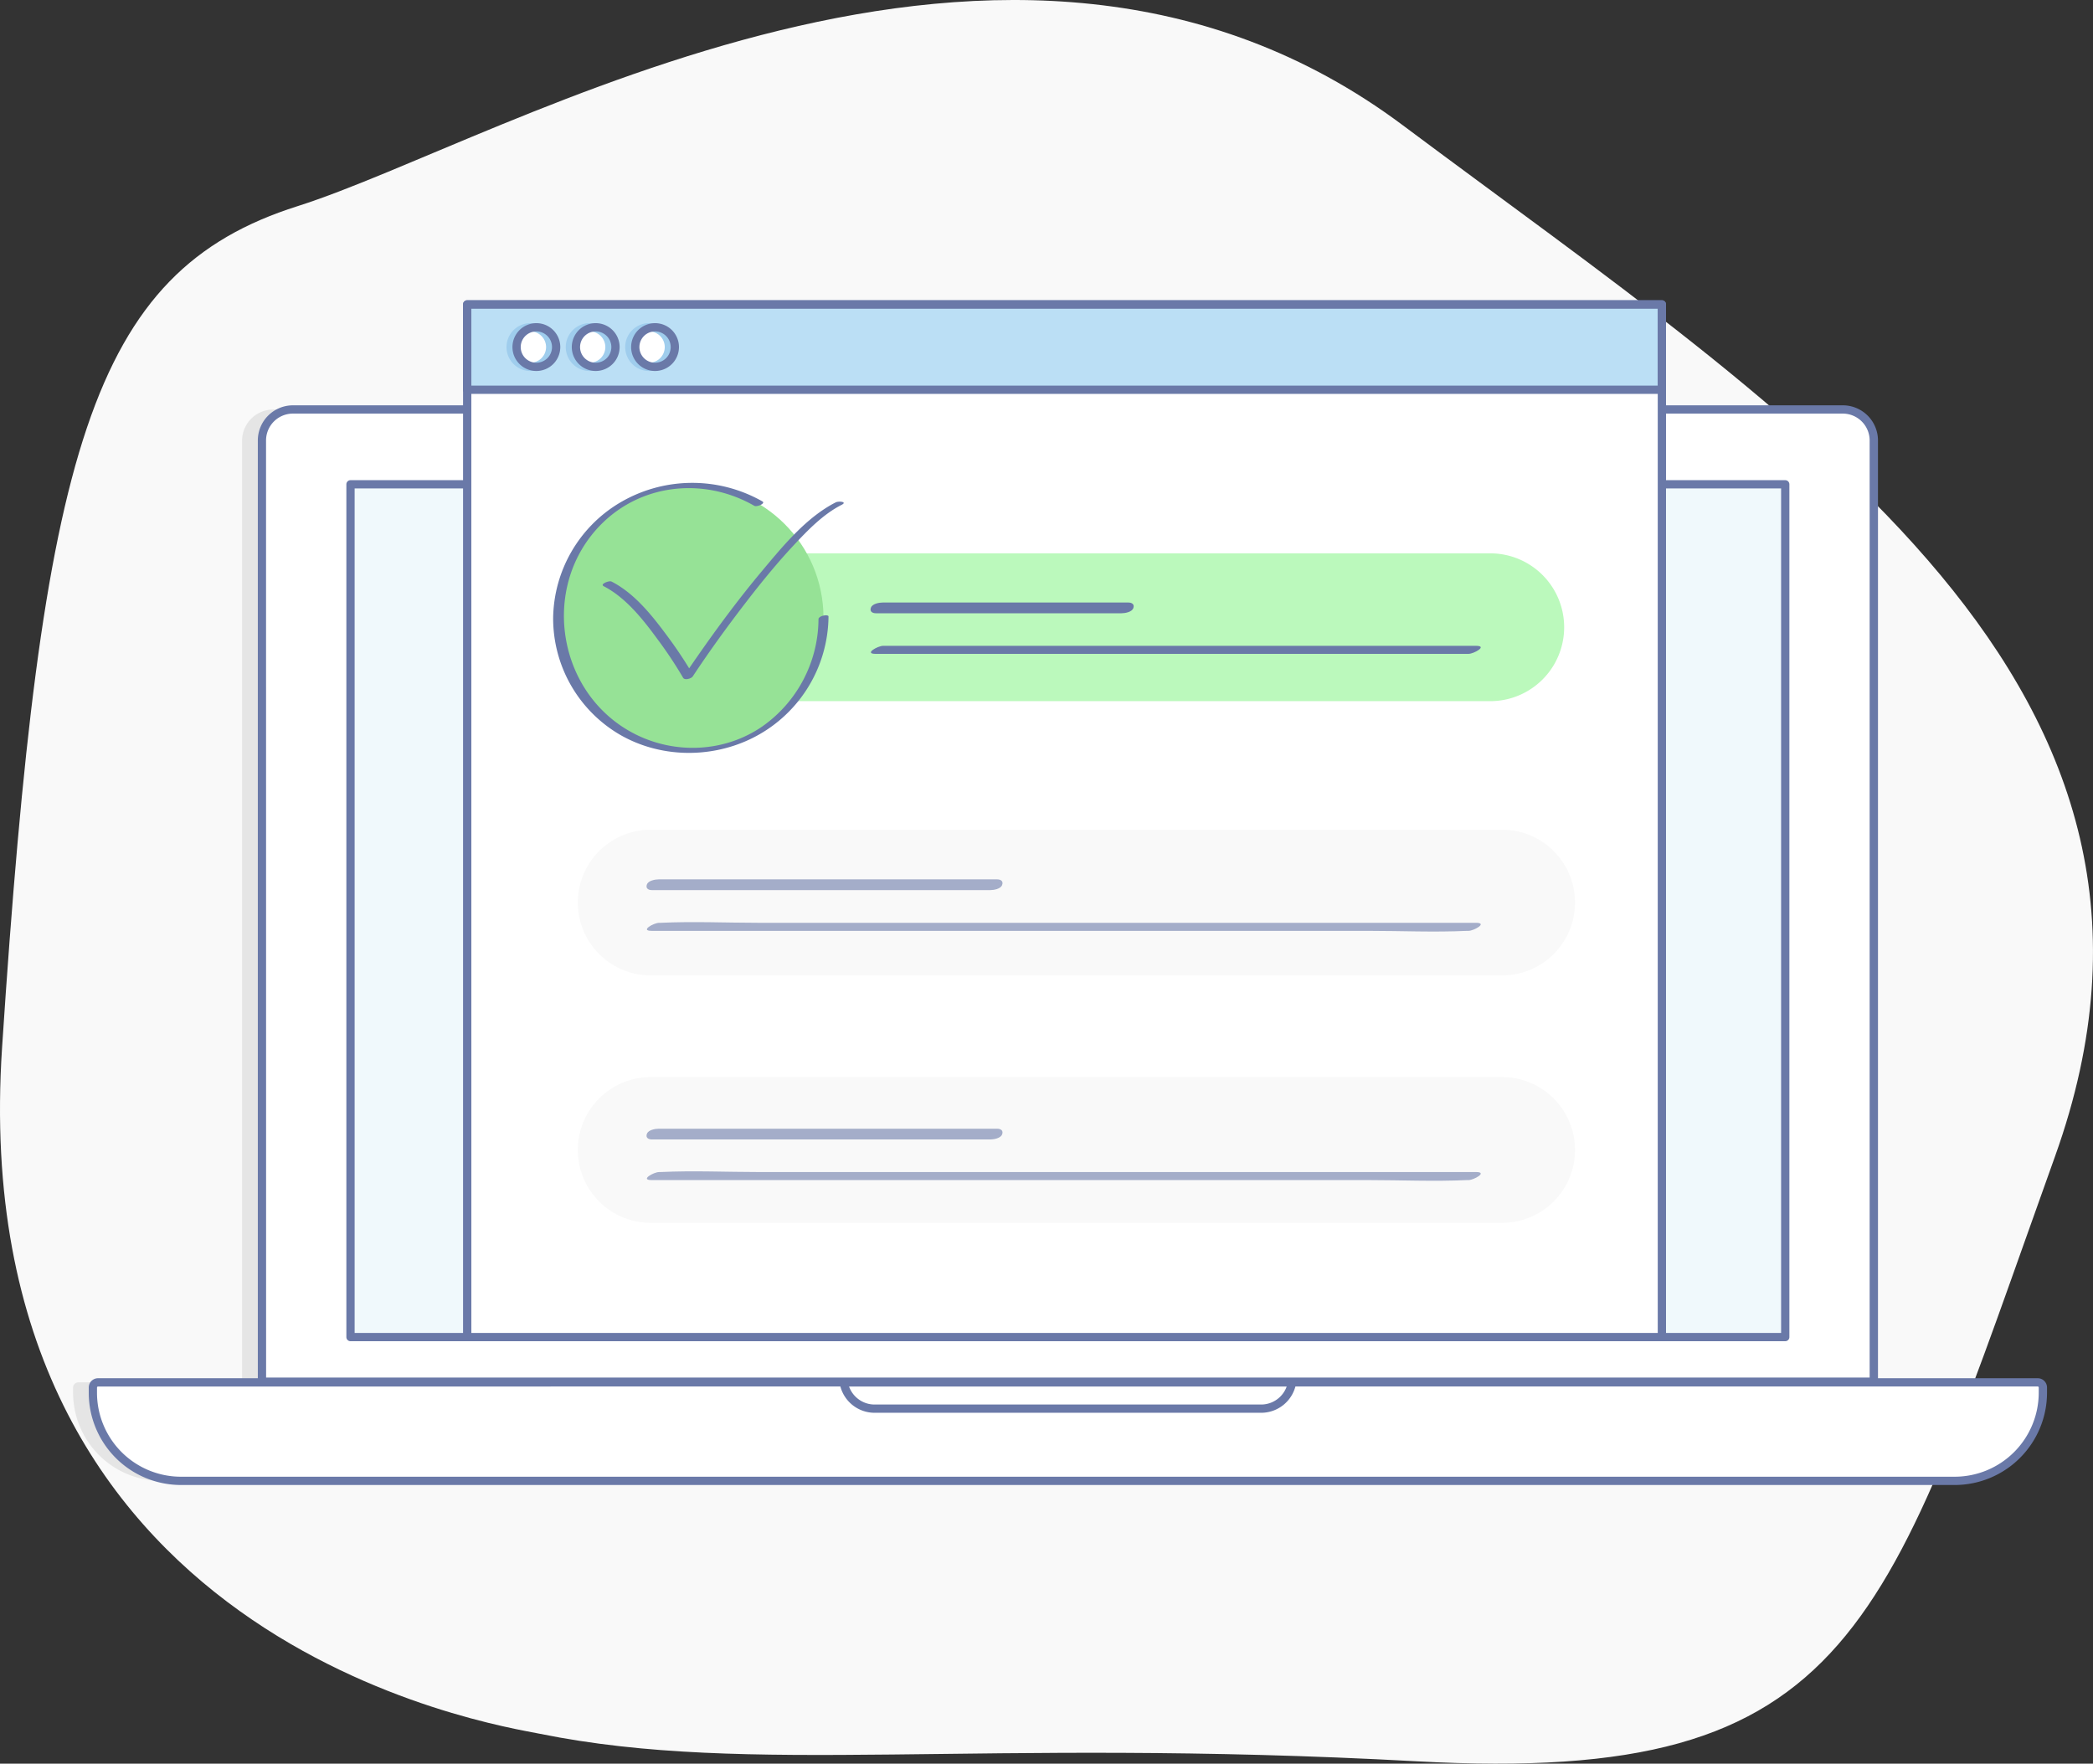 <svg xmlns="http://www.w3.org/2000/svg" viewBox="0 0 1011.56 852.38"><rect x="0" y="0" width="1011.56" height="852.38" fill="#333333" stroke="none"/><defs><style>.cls-1{fill:#f9f9f9;}.cls-2{fill:#e5e5e5;}.cls-3{fill:#fff;}.cls-4{fill:#6a79a8;}.cls-5{fill:#f0f9fc;}.cls-6{fill:#bbdff5;}.cls-7{fill:#9fcded;}.cls-8{fill:#bbf9bc;}.cls-9{fill:#96e296;}.cls-10{opacity:0.6;}</style></defs><title>Asset 1</title><g id="Layer_2" data-name="Layer 2"><g id="_ëîé_1_1_" data-name="‘ëîé_1_1_"><path id="_Path_" data-name="&lt;Path&gt;" class="cls-1" d="M260.88,837.93C239.45,833.59-18,794.51,1,506.27S43.73,131.35,143.8,99.64,487.14-82.14,678,60.55,1074.9,331.21,993.16,559,898,862.87,684.77,851.24,362.75,858.56,260.88,837.93Z"/></g><g id="_ëîé_2" data-name="‘ëîé_2"><g id="_Group_2" data-name="&lt;Group&gt;"><g id="_Group_3" data-name="&lt;Group&gt;"><path id="_Path_2" data-name="&lt;Path&gt;" class="cls-2" d="M896.05,672.95V213.06a15.1,15.1,0,0,0-15-15.14H132a15.1,15.1,0,0,0-15,15.14V672.95Z"/><path id="_Path_3" data-name="&lt;Path&gt;" class="cls-2" d="M935.16,715.7H77.88a42.6,42.6,0,0,1-42.55-42.55V670.6a2.5,2.5,0,0,1,2.5-2.5H975.28a2.5,2.5,0,0,1,2.5,2.5v2.5A42.66,42.66,0,0,1,935.16,715.7Z"/></g><path id="_Path_4" data-name="&lt;Path&gt;" class="cls-3" d="M905.61,667.76V212.89a15,15,0,0,0-15-15H141.58a15,15,0,0,0-15,15V667.76Z"/><g id="_Group_4" data-name="&lt;Group&gt;"><path id="_Compound_Path_" data-name="&lt;Compound Path&gt;" class="cls-4" d="M905.61,669.76h-779a2,2,0,0,1-2-2V212.89a17,17,0,0,1,17-17H890.64a17,17,0,0,1,17,17V667.76A2,2,0,0,1,905.61,669.76Zm-777-4h775V212.89a13,13,0,0,0-13-13H141.58a13,13,0,0,0-13,13Z"/></g><path id="_Path_5" data-name="&lt;Path&gt;" class="cls-3" d="M944.72,715.7H87.44a42.6,42.6,0,0,1-42.55-42.55V670.6a2.5,2.5,0,0,1,2.5-2.5H984.84a2.5,2.5,0,0,1,2.5,2.5v2.5A42.66,42.66,0,0,1,944.72,715.7Z"/><g id="_Group_5" data-name="&lt;Group&gt;"><path id="_Compound_Path_2" data-name="&lt;Compound Path&gt;" class="cls-4" d="M944.72,717.7H87.44a44.6,44.6,0,0,1-44.55-44.55V670.6a4.5,4.5,0,0,1,4.5-4.5H984.84a4.5,4.5,0,0,1,4.5,4.5v2.5A44.66,44.66,0,0,1,944.72,717.7ZM47.38,670.1a.5.5,0,0,0-.5.5v2.55A40.6,40.6,0,0,0,87.44,713.7H944.72a40.65,40.65,0,0,0,40.61-40.61v-2.5a.5.5,0,0,0-.5-.5Z"/></g><g id="_Group_6" data-name="&lt;Group&gt;"><path id="_Path_6" data-name="&lt;Path&gt;" class="cls-3" d="M407.79,668.12a15.2,15.2,0,0,0,15,12.68H609.46a15.21,15.21,0,0,0,15-12.68Z"/><path id="_Compound_Path_3" data-name="&lt;Compound Path&gt;" class="cls-4" d="M609.46,682.8H422.76a17.12,17.12,0,0,1-16.95-14.36,2,2,0,0,1,2-2.33H624.43a2,2,0,0,1,2,2.33A17.12,17.12,0,0,1,609.46,682.8ZM410.36,670.12a13.13,13.13,0,0,0,12.4,8.69H609.46a13.13,13.13,0,0,0,12.4-8.69Z"/></g><rect id="_Rectangle_" data-name="&lt;Rectangle&gt;" class="cls-3" x="169.4" y="234.07" width="693.42" height="412.14"/><g id="_Group_7" data-name="&lt;Group&gt;"><rect id="_Rectangle_2" data-name="&lt;Rectangle&gt;" class="cls-5" x="169.4" y="234.07" width="693.42" height="412.14"/><path id="_Compound_Path_4" data-name="&lt;Compound Path&gt;" class="cls-4" d="M862.82,648.21H169.4a2,2,0,0,1-2-2V234.07a2,2,0,0,1,2-2H862.82a2,2,0,0,1,2,2V646.21A2,2,0,0,1,862.82,648.21Zm-691.42-4H860.82V236.07H171.4Z"/></g></g><g id="_Group_8" data-name="&lt;Group&gt;"><rect id="_Rectangle_3" data-name="&lt;Rectangle&gt;" class="cls-3" x="225.8" y="147.12" width="577.39" height="499.09"/><rect id="_Rectangle_4" data-name="&lt;Rectangle&gt;" class="cls-6" x="225.65" y="147.12" width="577.39" height="41.24"/><g id="_Group_9" data-name="&lt;Group&gt;"><path id="_Compound_Path_5" data-name="&lt;Compound Path&gt;" class="cls-4" d="M803.2,190.36H225.8a2,2,0,0,1-2-2V147.12a2,2,0,0,1,2-2H803.2a2,2,0,0,1,2,2v41.24A2,2,0,0,1,803.2,190.36Zm-575.39-4H801.2V149.12H227.8Z"/></g><g id="_Group_10" data-name="&lt;Group&gt;"><circle id="_Ellipse_" data-name="&lt;Ellipse&gt;" class="cls-3" cx="259.23" cy="167.74" r="9.56"/><circle id="_Ellipse_2" data-name="&lt;Ellipse&gt;" class="cls-3" cx="287.91" cy="167.74" r="9.56"/><circle id="_Ellipse_3" data-name="&lt;Ellipse&gt;" class="cls-3" cx="316.59" cy="167.74" r="9.56"/></g><g id="_Group_11" data-name="&lt;Group&gt;"><g id="_Group_12" data-name="&lt;Group&gt;"><path id="_Compound_Path_6" data-name="&lt;Compound Path&gt;" class="cls-7" d="M256.36,179.3a11.56,11.56,0,1,1,11.56-11.56A11.57,11.57,0,0,1,256.36,179.3Zm0-19.12a7.56,7.56,0,1,0,7.56,7.56A7.57,7.57,0,0,0,256.36,160.18Z"/></g><g id="_Group_13" data-name="&lt;Group&gt;"><path id="_Compound_Path_7" data-name="&lt;Compound Path&gt;" class="cls-7" d="M285,179.3a11.56,11.56,0,1,1,11.56-11.56A11.57,11.57,0,0,1,285,179.3Zm0-19.12a7.56,7.56,0,1,0,7.56,7.56A7.57,7.57,0,0,0,285,160.18Z"/></g><g id="_Group_14" data-name="&lt;Group&gt;"><path id="_Compound_Path_8" data-name="&lt;Compound Path&gt;" class="cls-7" d="M313.72,179.3a11.56,11.56,0,1,1,11.56-11.56A11.57,11.57,0,0,1,313.72,179.3Zm0-19.12a7.56,7.56,0,1,0,7.56,7.56A7.57,7.57,0,0,0,313.72,160.18Z"/></g></g><g id="_Group_15" data-name="&lt;Group&gt;"><g id="_Group_16" data-name="&lt;Group&gt;"><path id="_Compound_Path_9" data-name="&lt;Compound Path&gt;" class="cls-4" d="M259.23,179.3a11.56,11.56,0,1,1,11.56-11.56A11.57,11.57,0,0,1,259.23,179.3Zm0-19.12a7.56,7.56,0,1,0,7.56,7.56A7.57,7.57,0,0,0,259.23,160.18Z"/></g><g id="_Group_17" data-name="&lt;Group&gt;"><path id="_Compound_Path_10" data-name="&lt;Compound Path&gt;" class="cls-4" d="M287.91,179.3a11.56,11.56,0,1,1,11.56-11.56A11.57,11.57,0,0,1,287.91,179.3Zm0-19.12a7.56,7.56,0,1,0,7.56,7.56A7.57,7.57,0,0,0,287.91,160.18Z"/></g><g id="_Group_18" data-name="&lt;Group&gt;"><path id="_Compound_Path_11" data-name="&lt;Compound Path&gt;" class="cls-4" d="M316.59,179.3a11.56,11.56,0,1,1,11.56-11.56A11.57,11.57,0,0,1,316.59,179.3Zm0-19.12a7.56,7.56,0,1,0,7.56,7.56A7.57,7.57,0,0,0,316.59,160.18Z"/></g></g><g id="_Group_19" data-name="&lt;Group&gt;"><path id="_Compound_Path_12" data-name="&lt;Compound Path&gt;" class="cls-4" d="M803.2,648.21H225.8a2,2,0,0,1-2-2V147.12a2,2,0,0,1,2-2H803.2a2,2,0,0,1,2,2V646.21A2,2,0,0,1,803.2,648.21Zm-575.39-4H801.2V149.12H227.8Z"/></g><path id="_Path_7" data-name="&lt;Path&gt;" class="cls-1" d="M726,471.41H314.48a35.22,35.22,0,0,1-35.22-35.22h0A35.22,35.22,0,0,1,314.48,401H726a35.22,35.22,0,0,1,35.22,35.22h0A35.22,35.22,0,0,1,726,471.41Z"/><path id="_Path_8" data-name="&lt;Path&gt;" class="cls-1" d="M726,591H314.48a35.22,35.22,0,0,1-35.22-35.22h0a35.22,35.22,0,0,1,35.22-35.22H726a35.22,35.22,0,0,1,35.22,35.22h0A35.22,35.22,0,0,1,726,591Z"/><g id="_Group_20" data-name="&lt;Group&gt;"><g id="_Group_21" data-name="&lt;Group&gt;"><g id="_Group_22" data-name="&lt;Group&gt;"><path id="_Path_9" data-name="&lt;Path&gt;" class="cls-8" d="M720.25,338.37H308.75a35.22,35.22,0,0,1-35.22-35.22h0a35.22,35.22,0,0,1,35.22-35.22h411.5a35.22,35.22,0,0,1,35.22,35.22h0A35.22,35.22,0,0,1,720.25,338.37Z"/><path id="_Compound_Path_13" data-name="&lt;Compound Path&gt;" class="cls-8" d="M720.25,338.87H308.75a35.72,35.72,0,0,1,0-71.44h411.5a35.72,35.72,0,1,1,0,71.44Zm-411.5-70.44a34.72,34.72,0,0,0,0,69.44h411.5a34.72,34.72,0,1,0,0-69.44Z"/></g><g id="_Group_23" data-name="&lt;Group&gt;"><g id="_Group_24" data-name="&lt;Group&gt;"><path id="_Path_10" data-name="&lt;Path&gt;" class="cls-4" d="M713.4,312.13H426.83c-2.6,0-9.43,3.88-3.66,3.88H709.74c2.6,0,9.43-3.88,3.66-3.88Z"/></g><g id="_Group_25" data-name="&lt;Group&gt;"><path id="_Path_11" data-name="&lt;Path&gt;" class="cls-4" d="M545.34,291.2H426.66c-1.72,0-5,.56-5.72,2.43s.61,2.76,2.41,2.76H542c1.72,0,5-.56,5.72-2.43s-.61-2.76-2.41-2.76Z"/></g></g><g id="_Group_26" data-name="&lt;Group&gt;"><circle id="_Path_12" data-name="&lt;Path&gt;" class="cls-9" cx="333.87" cy="298.59" r="64.13"/><g id="_Group_27" data-name="&lt;Group&gt;"><path id="_Path_13" data-name="&lt;Path&gt;" class="cls-4" d="M291.7,283.28c10.74,5.51,19,16,26,25.55a202.25,202.25,0,0,1,12.47,18.76c.77,1.32,4,.36,4.64-.68,8.14-12.33,16.85-24.32,25.86-36,7.33-9.51,14.93-18.85,23.15-27.62,6.73-7.19,14.08-14.8,23-19.33,2.87-1.46-1.49-1.89-2.92-1.16-14.22,7.25-25.5,21.08-35.55,33.08-11.24,13.41-21.68,27.5-31.66,41.87-2.12,3.05-4.23,6.12-6.28,9.22l4.64-.68A207.73,207.73,0,0,0,322.21,307c-7.25-9.78-15.59-20.25-26.62-25.92-1.24-.64-5.7,1.24-3.89,2.17Z"/></g><g id="_Group_28" data-name="&lt;Group&gt;"><path id="_Path_14" data-name="&lt;Path&gt;" class="cls-4" d="M395.58,299.24a63.78,63.78,0,0,1-27.22,51.9c-18,12.38-41.65,13.5-61.08,3.83-38.13-19-46.69-71.69-16.53-101.76,19.75-19.68,49.88-22.51,73.81-8.75,1.19.68,5.66-1.13,3.89-2.15a68.64,68.64,0,0,0-69.7,1.15,65.88,65.88,0,0,0-31.41,55.09,65.1,65.1,0,0,0,32.29,56.54c19.06,11,42.95,11.58,62.79,2.22a66.32,66.32,0,0,0,38-59.35c0-1.2-4.81-.4-4.83,1.29Z"/></g></g></g><g id="_Group_29" data-name="&lt;Group&gt;" class="cls-10"><g id="_Group_30" data-name="&lt;Group&gt;"><path id="_Path_15" data-name="&lt;Path&gt;" class="cls-4" d="M713.4,446H367.18c-15.9,0-32-.75-47.91,0-.23,0-.47,0-.7,0-2.6,0-9.43,3.88-3.66,3.88H661.13c15.9,0,32,.75,47.91,0,.23,0,.47,0,.7,0,2.6,0,9.43-3.88,3.66-3.88Z"/></g><g id="_Group_31" data-name="&lt;Group&gt;"><path id="_Path_16" data-name="&lt;Path&gt;" class="cls-4" d="M481.91,425H318.39c-1.72,0-5,.56-5.72,2.43s.61,2.76,2.41,2.76H478.6c1.72,0,5-.56,5.72-2.43s-.61-2.76-2.41-2.76Z"/></g></g><g id="_Group_32" data-name="&lt;Group&gt;" class="cls-10"><g id="_Group_33" data-name="&lt;Group&gt;"><path id="_Path_17" data-name="&lt;Path&gt;" class="cls-4" d="M713.4,566.45H367.18c-15.9,0-32-.75-47.91,0-.23,0-.47,0-.7,0-2.6,0-9.43,3.88-3.66,3.88H661.13c15.9,0,32,.75,47.91,0,.23,0,.47,0,.7,0,2.6,0,9.43-3.88,3.66-3.88Z"/></g><g id="_Group_34" data-name="&lt;Group&gt;"><path id="_Path_18" data-name="&lt;Path&gt;" class="cls-4" d="M481.91,545.51H318.39c-1.72,0-5,.56-5.72,2.43s.61,2.76,2.41,2.76H478.6c1.72,0,5-.56,5.72-2.43s-.61-2.76-2.41-2.76Z"/></g></g></g></g></g></g></svg>